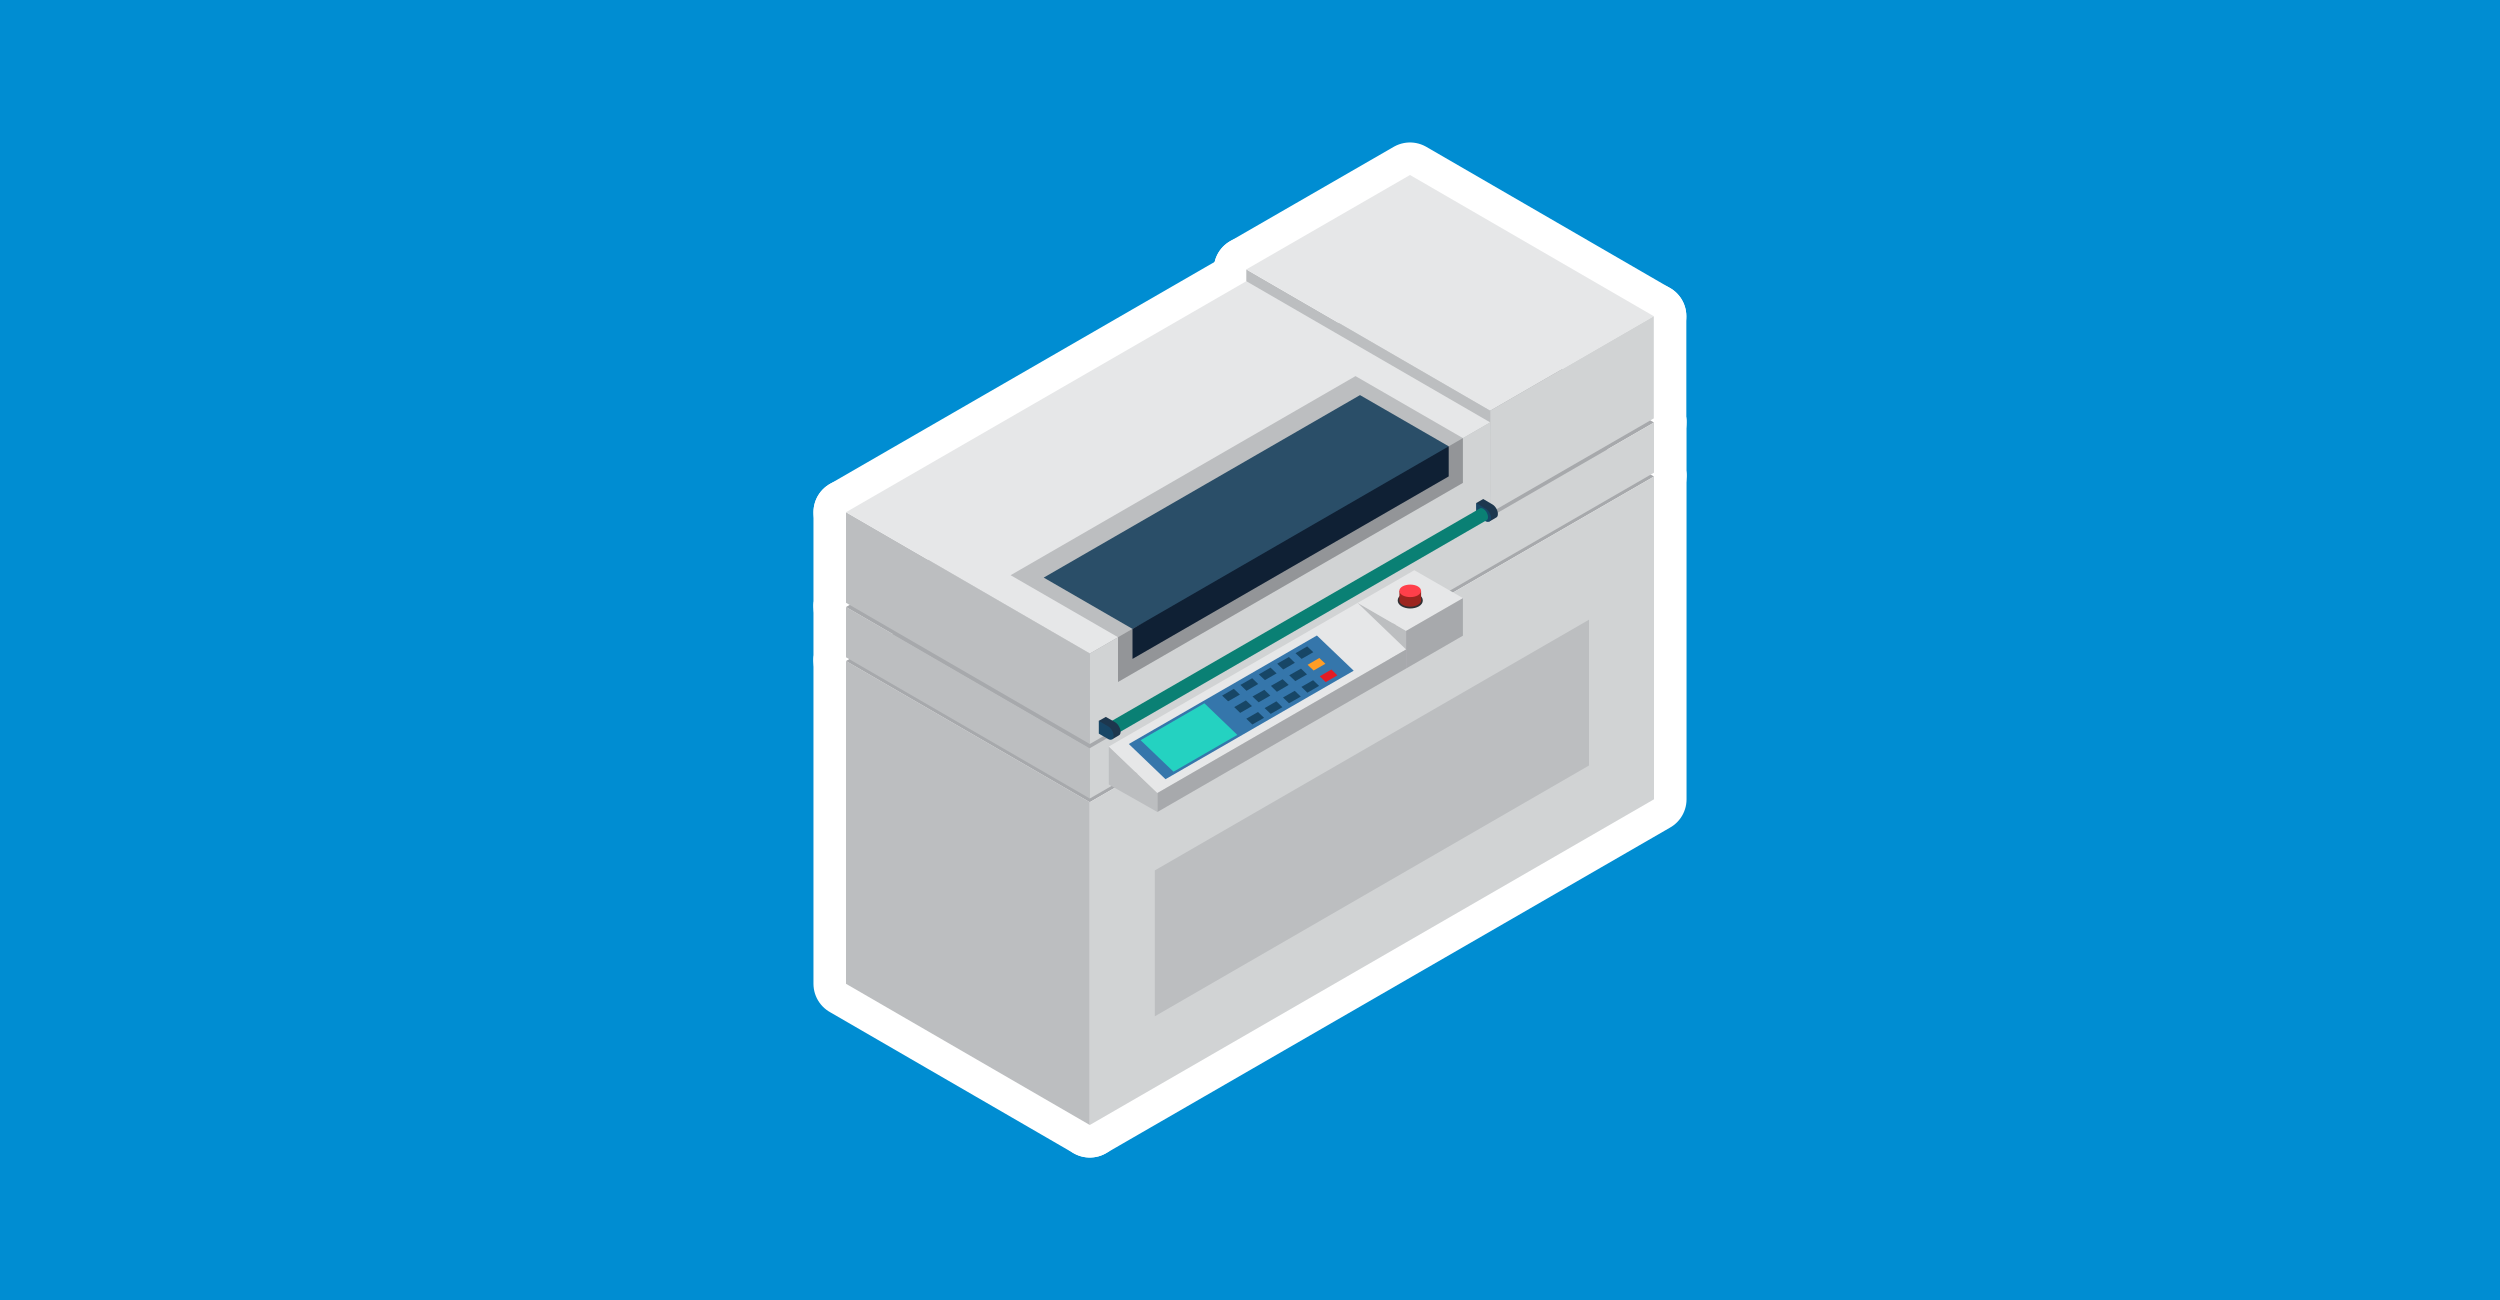 <?xml version="1.0" encoding="UTF-8"?> <svg xmlns="http://www.w3.org/2000/svg" xmlns:xlink="http://www.w3.org/1999/xlink" xmlns:xodm="http://www.corel.com/coreldraw/odm/2003" xml:space="preserve" width="1000px" height="520px" version="1.0" style="shape-rendering:geometricPrecision; text-rendering:geometricPrecision; image-rendering:optimizeQuality; fill-rule:evenodd; clip-rule:evenodd" viewBox="0 0 1000 520"> <defs> <style type="text/css"> .str0 {stroke:white;stroke-width:26.03;stroke-linecap:round;stroke-linejoin:round;stroke-miterlimit:22.926} .str1 {stroke:white;stroke-width:39.06;stroke-linecap:round;stroke-linejoin:round;stroke-miterlimit:22.926} .fil0 {fill:#008DD2} .fil18 {fill:#0A8074;fill-rule:nonzero} .fil16 {fill:#0F2034;fill-rule:nonzero} .fil11 {fill:#174666;fill-rule:nonzero} .fil17 {fill:#1D374E;fill-rule:nonzero} .fil10 {fill:#24D2C1;fill-rule:nonzero} .fil15 {fill:#2A4E68;fill-rule:nonzero} .fil6 {fill:#303033;fill-rule:nonzero} .fil9 {fill:#3576AB;fill-rule:nonzero} .fil14 {fill:#939598;fill-rule:nonzero} .fil7 {fill:#9C251F;fill-rule:nonzero} .fil3 {fill:#A7A9AC;fill-rule:nonzero} .fil2 {fill:#BCBEC0;fill-rule:nonzero} .fil4 {fill:#D1D3D4;fill-rule:nonzero} .fil13 {fill:#E31B25;fill-rule:nonzero} .fil5 {fill:#E6E7E8;fill-rule:nonzero} .fil8 {fill:#FF3F4A;fill-rule:nonzero} .fil12 {fill:#FF9D26;fill-rule:nonzero} .fil1 {fill:white;fill-rule:nonzero} </style> </defs> <g id="Слой_x0020_1">  <g id="_2209225638080"> <rect class="fil0" width="1000" height="520"></rect> <path class="fil1 str0" d="M435.92 320.88l-97.52 -56.48 0 129.12 97.52 56.48 0 -129.12z"></path> <path class="fil1 str0" d="M338.4 264.4l97.52 56.48 225.68 -130.28 -97.52 -56.48 -225.68 130.28z"></path> <path class="fil1 str0" d="M661.6 319.72l0 -129.12 -225.68 130.28 0 129.12 225.68 -130.28z"></path> <path class="fil1 str1" d="M635.6 306.2l-173.68 100.32 0 -58.36 173.68 -100.28 0 58.32z"></path> <path class="fil1 str0" d="M435.92 299.28l-97.52 -56.48 0 20.12 97.52 56.48 0 -20.12z"></path> <path class="fil1 str0" d="M338.4 242.8l97.52 56.48 225.68 -130.28 -97.52 -56.48 -225.68 130.28z"></path> <path class="fil1 str0" d="M661.6 189.08l0 -20.08 -225.68 130.28 0 20.12 225.68 -130.32z"></path> <path class="fil1 str1" d="M562.44 252.36l-19.4 -11.2 0 15.2 19.4 11.04 0 -15.04z"></path> <path class="fil1 str1" d="M585.16 239.24l-19.44 -11.16 -22.68 13.08 19.4 11.2 22.72 -13.12z"></path> <path class="fil1 str1" d="M585.16 254.28l0 -15 -22.72 13.08 0 15.04 22.72 -13.12z"></path> <path class="fil1 str1" d="M564.08 238.36c-1,0 -2,0.24 -2.72,0.64 -0.6,0.36 -0.92,0.76 -0.92,1.2 0,0.4 0.32,0.84 0.92,1.16 1.4,0.8 4.04,0.84 5.44,0 0.6,-0.32 0.96,-0.76 0.96,-1.16 0,-0.44 -0.36,-0.84 -0.96,-1.2 -0.68,-0.4 -1.68,-0.64 -2.72,-0.64zm0 5.04c-1.28,0 -2.48,-0.32 -3.4,-0.84 -1.04,-0.6 -1.6,-1.44 -1.6,-2.36 0,-0.96 0.56,-1.8 1.6,-2.36 1.84,-1.08 4.96,-1.08 6.84,0 1.04,0.56 1.6,1.4 1.6,2.36 0,0.92 -0.56,1.76 -1.6,2.36 -0.92,0.52 -2.16,0.84 -3.44,0.84z"></path> <path class="fil1 str1" d="M568.44 240.2l0 -3.88 -8.68 0 0 3.88c0,0.64 0.4,1.28 1.28,1.76 1.68,0.96 4.44,0.96 6.12,0 0.84,-0.48 1.28,-1.12 1.28,-1.76l0 0z"></path> <path class="fil1 str1" d="M567.16 238.12c-1.68,0.96 -4.44,0.96 -6.16,0 -1.68,-1 -1.68,-2.56 0,-3.56 1.72,-0.96 4.48,-0.96 6.16,0 1.68,1 1.68,2.56 0,3.56z"></path> <path class="fil1 str1" d="M462.96 317.2l-19.44 -18.6 0 15.2 19.44 11 0 -7.6z"></path> <path class="fil1 str1" d="M562.44 259.8l-19.4 -18.64 -99.52 57.44 19.44 18.6 99.48 -57.4z"></path> <path class="fil1 str1" d="M541.48 268.28l-14.72 -14.08 -75.24 43.4 14.68 14.08 75.28 -43.4z"></path> <path class="fil1 str1" d="M481.76 281.32l-25.52 14.76 13.16 12.6 25.52 -14.72 -13.16 -12.64z"></path> <path class="fil1 str1" d="M493.52 275.52l-4.68 2.72 2.4 2.28 4.72 -2.68 -2.44 -2.32z"></path> <path class="fil1 str1" d="M498.36 280.16l-4.68 2.68 2.4 2.32 4.72 -2.72 -2.44 -2.28z"></path> <path class="fil1 str1" d="M498.52 287.48l2.4 2.32 4.72 -2.68 -2.44 -2.32 -4.68 2.68z"></path> <path class="fil1 str1" d="M503.28 273.6l-2.4 -2.32 -4.72 2.68 2.44 2.36 4.68 -2.72z"></path> <path class="fil1 str1" d="M501 278.6l2.44 2.32 4.68 -2.68 -2.4 -2.32 -4.72 2.68z"></path> <path class="fil1 str1" d="M505.84 283.24l2.44 2.32 4.68 -2.68 -2.4 -2.36 -4.72 2.72z"></path> <path class="fil1 str1" d="M510.64 269.36l-2.44 -2.32 -4.68 2.72 2.44 2.28 4.68 -2.68z"></path> <path class="fil1 str1" d="M508.36 274.36l2.4 2.36 4.72 -2.76 -2.44 -2.28 -4.68 2.68z"></path> <path class="fil1 str1" d="M513.2 279l2.4 2.32 4.72 -2.68 -2.44 -2.32 -4.68 2.68z"></path> <path class="fil1 str1" d="M517.96 265.12l-2.4 -2.32 -4.68 2.68 2.4 2.32 4.68 -2.68z"></path> <path class="fil1 str1" d="M515.68 270.12l2.44 2.32 4.68 -2.68 -2.4 -2.32 -4.72 2.68z"></path> <path class="fil1 str1" d="M520.56 274.76l2.4 2.32 4.68 -2.72 -2.4 -2.28 -4.68 2.68z"></path> <path class="fil1 str1" d="M525.32 260.88l-2.44 -2.32 -4.68 2.72 2.44 2.28 4.68 -2.68z"></path> <path class="fil1 str1" d="M525.44 268.2l4.72 -2.68 -2.44 -2.32 -4.68 2.72 2.4 2.28z"></path> <path class="fil1 str1" d="M532.56 267.8l-4.68 2.72 2.4 2.32 4.68 -2.68 -2.4 -2.36z"></path> <path class="fil1 str1" d="M562.44 267.4l0 -7.6 -99.48 57.4 0 7.6 99.48 -57.4z"></path> <path class="fil1 str0" d="M596.08 164.28l-97.56 -56.52 0 40.92 97.52 56.48 0.04 -40.88z"></path> <path class="fil1 str0" d="M498.52 107.76l97.56 56.52 65.44 -37.8 -97.52 -56.48 -65.48 37.76z"></path> <path class="fil1 str0" d="M661.52 167.36l0 -40.88 -65.44 37.8 -0.04 40.88 65.48 -37.8z"></path> <path class="fil1 str0" d="M435.96 261.36l-97.56 -56.48 0 36.24 97.52 56.48 0.04 -36.24z"></path> <path class="fil1 str0" d="M338.4 204.88l97.56 56.52 160.12 -92.44 -97.56 -56.48 -160.12 92.4z"></path> <path class="fil1 str1" d="M596.04 205.2l0.04 -36.24 -160.12 92.44 -0.04 36.2 160.12 -92.4z"></path> <path class="fil1 str1" d="M585.16 175.24l-9 11.64 -116.88 67.24 -12.08 0.76 -42.96 -24.8 137.96 -79.64 42.96 24.8z"></path> <path class="fil1 str1" d="M585.16 175.24l-137.96 79.64 0 17.92 137.96 -79.64 0 -17.92z"></path> <path class="fil1 str1" d="M544 158.04l-126.52 73 35.52 20.52 63.88 -32.88 44.68 -25.28 17.92 -14.88 -35.48 -20.48z"></path> <path class="fil1 str1" d="M579.48 178.52l-126.48 73.04 0 12 126.48 -73 0 -12.04z"></path> <path class="fil1 str1" d="M599.16 205.56c0,-1.4 -0.96,-3.08 -2.2,-3.8l-3.68 -2.16 -2.84 1.64 5.32 7.36 2.76 -1.6c0.44,-0.24 0.64,-0.72 0.64,-1.44l0 0z"></path> <path class="fil1 str1" d="M596.4 207.2c0,-1.4 -1,-3.12 -2.24,-3.8l-3.72 -2.16 0 5.08 3.72 2.16c1.24,0.68 2.24,0.12 2.24,-1.28l0 0z"></path> <path class="fil1 str1" d="M591.92 203.4l-148.6 85.76 2.72 4.76 148.6 -85.84c0.36,-0.2 0.56,-0.6 0.56,-1.24 0,-1.2 -0.84,-2.72 -1.92,-3.32 -0.52,-0.32 -1,-0.36 -1.36,-0.12l0 0z"></path> <path class="fil1 str1" d="M444.64 289.32c1.08,0.6 1.96,2.12 1.96,3.32 0,1.24 -0.88,1.72 -1.96,1.12 -1.04,-0.6 -1.92,-2.12 -1.92,-3.36 0,-1.2 0.88,-1.72 1.92,-1.08z"></path> <path class="fil1 str1" d="M448.24 292.72c0,-1.4 -1,-3.12 -2.2,-3.84l-3.72 -2.12 -2.84 1.6 5.32 7.4 2.8 -1.64c0.4,-0.2 0.64,-0.72 0.64,-1.4l0 0z"></path> <path class="fil1 str1" d="M445.44 294.32c0,-1.4 -1,-3.12 -2.2,-3.8l-3.72 -2.16 0 5.08 3.72 2.16c1.2,0.72 2.2,0.12 2.2,-1.28l0 0z"></path> <path class="fil2" d="M435.92 320.88l-97.52 -56.48 0 129.12 97.52 56.48 0 -129.12z"></path> <path class="fil3" d="M338.4 264.4l97.52 56.48 225.68 -130.28 -97.52 -56.48 -225.68 130.28z"></path> <path class="fil4" d="M661.6 319.72l0 -129.12 -225.68 130.28 0 129.12 225.68 -130.28z"></path> <path class="fil2" d="M635.6 306.2l-173.68 100.32 0 -58.36 173.68 -100.28 0 58.32z"></path> <path class="fil2" d="M435.92 299.28l-97.52 -56.48 0 20.12 97.52 56.48 0 -20.12z"></path> <path class="fil3" d="M338.4 242.8l97.52 56.48 225.68 -130.28 -97.52 -56.48 -225.68 130.28z"></path> <path class="fil4" d="M661.6 189.08l0 -20.08 -225.68 130.28 0 20.12 225.68 -130.32z"></path> <path class="fil2" d="M562.44 252.36l-19.4 -11.2 0 15.2 19.4 11.04 0 -15.04z"></path> <path class="fil5" d="M585.16 239.24l-19.44 -11.16 -22.68 13.08 19.4 11.2 22.72 -13.12z"></path> <path class="fil3" d="M585.16 254.28l0 -15 -22.72 13.08 0 15.04 22.72 -13.12z"></path> <path class="fil6" d="M564.08 238.36c-1,0 -2,0.24 -2.72,0.64 -0.6,0.36 -0.92,0.76 -0.92,1.2 0,0.4 0.32,0.84 0.92,1.16 1.4,0.8 4.04,0.84 5.44,0 0.6,-0.32 0.96,-0.76 0.96,-1.16 0,-0.44 -0.36,-0.84 -0.96,-1.2 -0.68,-0.4 -1.68,-0.64 -2.72,-0.64zm0 5.04c-1.28,0 -2.48,-0.32 -3.4,-0.84 -1.04,-0.6 -1.6,-1.44 -1.6,-2.36 0,-0.96 0.56,-1.8 1.6,-2.36 1.84,-1.08 4.96,-1.08 6.84,0 1.04,0.56 1.6,1.4 1.6,2.36 0,0.92 -0.56,1.76 -1.6,2.36 -0.92,0.52 -2.16,0.84 -3.44,0.84z"></path> <path class="fil7" d="M568.44 240.2l0 -3.88 -8.68 0 0 3.88c0,0.64 0.4,1.28 1.28,1.76 1.68,0.96 4.44,0.96 6.12,0 0.84,-0.48 1.28,-1.12 1.28,-1.76l0 0z"></path> <path class="fil8" d="M567.16 238.12c-1.68,0.96 -4.44,0.96 -6.16,0 -1.68,-1 -1.68,-2.56 0,-3.56 1.72,-0.96 4.48,-0.96 6.16,0 1.68,1 1.68,2.56 0,3.56z"></path> <path class="fil2" d="M462.96 317.2l-19.44 -18.6 0 15.2 19.44 11 0 -7.6z"></path> <path class="fil5" d="M562.44 259.8l-19.4 -18.64 -99.52 57.44 19.44 18.6 99.48 -57.4z"></path> <path class="fil9" d="M541.48 268.28l-14.72 -14.08 -75.24 43.4 14.68 14.08 75.28 -43.4z"></path> <path class="fil10" d="M481.76 281.32l-25.52 14.76 13.16 12.6 25.52 -14.72 -13.16 -12.64z"></path> <path class="fil11" d="M493.52 275.52l-4.68 2.72 2.4 2.28 4.72 -2.68 -2.44 -2.32z"></path> <path class="fil11" d="M498.36 280.16l-4.68 2.68 2.4 2.32 4.72 -2.72 -2.44 -2.28z"></path> <path class="fil11" d="M498.52 287.48l2.4 2.32 4.72 -2.68 -2.44 -2.32 -4.68 2.68z"></path> <path class="fil11" d="M503.28 273.6l-2.4 -2.32 -4.72 2.68 2.44 2.36 4.68 -2.72z"></path> <path class="fil11" d="M501 278.6l2.44 2.32 4.68 -2.68 -2.4 -2.32 -4.72 2.68z"></path> <path class="fil11" d="M505.84 283.24l2.44 2.32 4.68 -2.68 -2.4 -2.36 -4.72 2.72z"></path> <path class="fil11" d="M510.64 269.36l-2.44 -2.32 -4.68 2.72 2.44 2.28 4.68 -2.68z"></path> <path class="fil11" d="M508.36 274.36l2.4 2.36 4.72 -2.76 -2.44 -2.28 -4.68 2.68z"></path> <path class="fil11" d="M513.2 279l2.4 2.32 4.72 -2.68 -2.44 -2.32 -4.68 2.68z"></path> <path class="fil11" d="M517.96 265.12l-2.4 -2.32 -4.68 2.68 2.4 2.32 4.68 -2.68z"></path> <path class="fil11" d="M515.68 270.12l2.44 2.32 4.68 -2.68 -2.4 -2.32 -4.72 2.68z"></path> <path class="fil11" d="M520.56 274.76l2.4 2.32 4.68 -2.72 -2.4 -2.28 -4.68 2.68z"></path> <path class="fil11" d="M525.32 260.88l-2.44 -2.32 -4.68 2.72 2.44 2.28 4.68 -2.68z"></path> <path class="fil12" d="M525.44 268.2l4.72 -2.68 -2.44 -2.32 -4.68 2.72 2.4 2.28z"></path> <path class="fil13" d="M532.56 267.8l-4.68 2.72 2.4 2.32 4.68 -2.68 -2.4 -2.36z"></path> <path class="fil3" d="M562.44 267.4l0 -7.6 -99.48 57.4 0 7.6 99.48 -57.4z"></path> <path class="fil2" d="M596.08 164.28l-97.56 -56.52 0 40.92 97.52 56.48 0.04 -40.88z"></path> <path class="fil5" d="M498.52 107.76l97.56 56.52 65.44 -37.8 -97.52 -56.48 -65.48 37.76z"></path> <path class="fil4" d="M661.52 167.36l0 -40.88 -65.44 37.8 -0.04 40.88 65.48 -37.8z"></path> <path class="fil2" d="M435.96 261.36l-97.56 -56.48 0 36.24 97.52 56.48 0.04 -36.24z"></path> <path class="fil5" d="M338.4 204.88l97.56 56.52 160.12 -92.44 -97.56 -56.48 -160.12 92.4z"></path> <path class="fil4" d="M596.04 205.2l0.04 -36.24 -160.12 92.44 -0.04 36.2 160.12 -92.4z"></path> <path class="fil2" d="M585.16 175.24l-9 11.64 -116.88 67.24 -12.08 0.76 -42.96 -24.8 137.96 -79.64 42.96 24.8z"></path> <path class="fil14" d="M585.16 175.24l-137.96 79.64 0 17.92 137.96 -79.64 0 -17.92z"></path> <path class="fil15" d="M544 158.04l-126.52 73 35.52 20.52 63.88 -32.88 44.68 -25.28 17.92 -14.88 -35.48 -20.48z"></path> <path class="fil16" d="M579.48 178.52l-126.48 73.04 0 12 126.48 -73 0 -12.04z"></path> <path class="fil17" d="M599.16 205.56c0,-1.4 -0.96,-3.08 -2.2,-3.8l-3.68 -2.16 -2.84 1.64 5.32 7.36 2.76 -1.6c0.44,-0.24 0.64,-0.72 0.64,-1.44l0 0z"></path> <path class="fil11" d="M596.4 207.2c0,-1.4 -1,-3.12 -2.24,-3.8l-3.72 -2.16 0 5.08 3.72 2.16c1.24,0.68 2.24,0.12 2.24,-1.28l0 0z"></path> <path class="fil18" d="M591.92 203.4l-148.6 85.76 2.72 4.76 148.6 -85.84c0.36,-0.2 0.56,-0.6 0.56,-1.24 0,-1.2 -0.84,-2.72 -1.92,-3.32 -0.52,-0.32 -1,-0.36 -1.36,-0.12l0 0z"></path> <path class="fil8" d="M444.64 289.32c1.08,0.6 1.96,2.12 1.96,3.32 0,1.24 -0.88,1.72 -1.96,1.12 -1.04,-0.6 -1.92,-2.12 -1.92,-3.36 0,-1.2 0.88,-1.72 1.92,-1.08z"></path> <path class="fil17" d="M448.24 292.72c0,-1.4 -1,-3.12 -2.2,-3.84l-3.72 -2.12 -2.84 1.6 5.32 7.4 2.8 -1.64c0.4,-0.2 0.64,-0.72 0.64,-1.4l0 0z"></path> <path class="fil11" d="M445.44 294.32c0,-1.4 -1,-3.12 -2.2,-3.8l-3.72 -2.16 0 5.08 3.72 2.16c1.2,0.72 2.2,0.12 2.2,-1.28l0 0z"></path> </g> </g> </svg> 